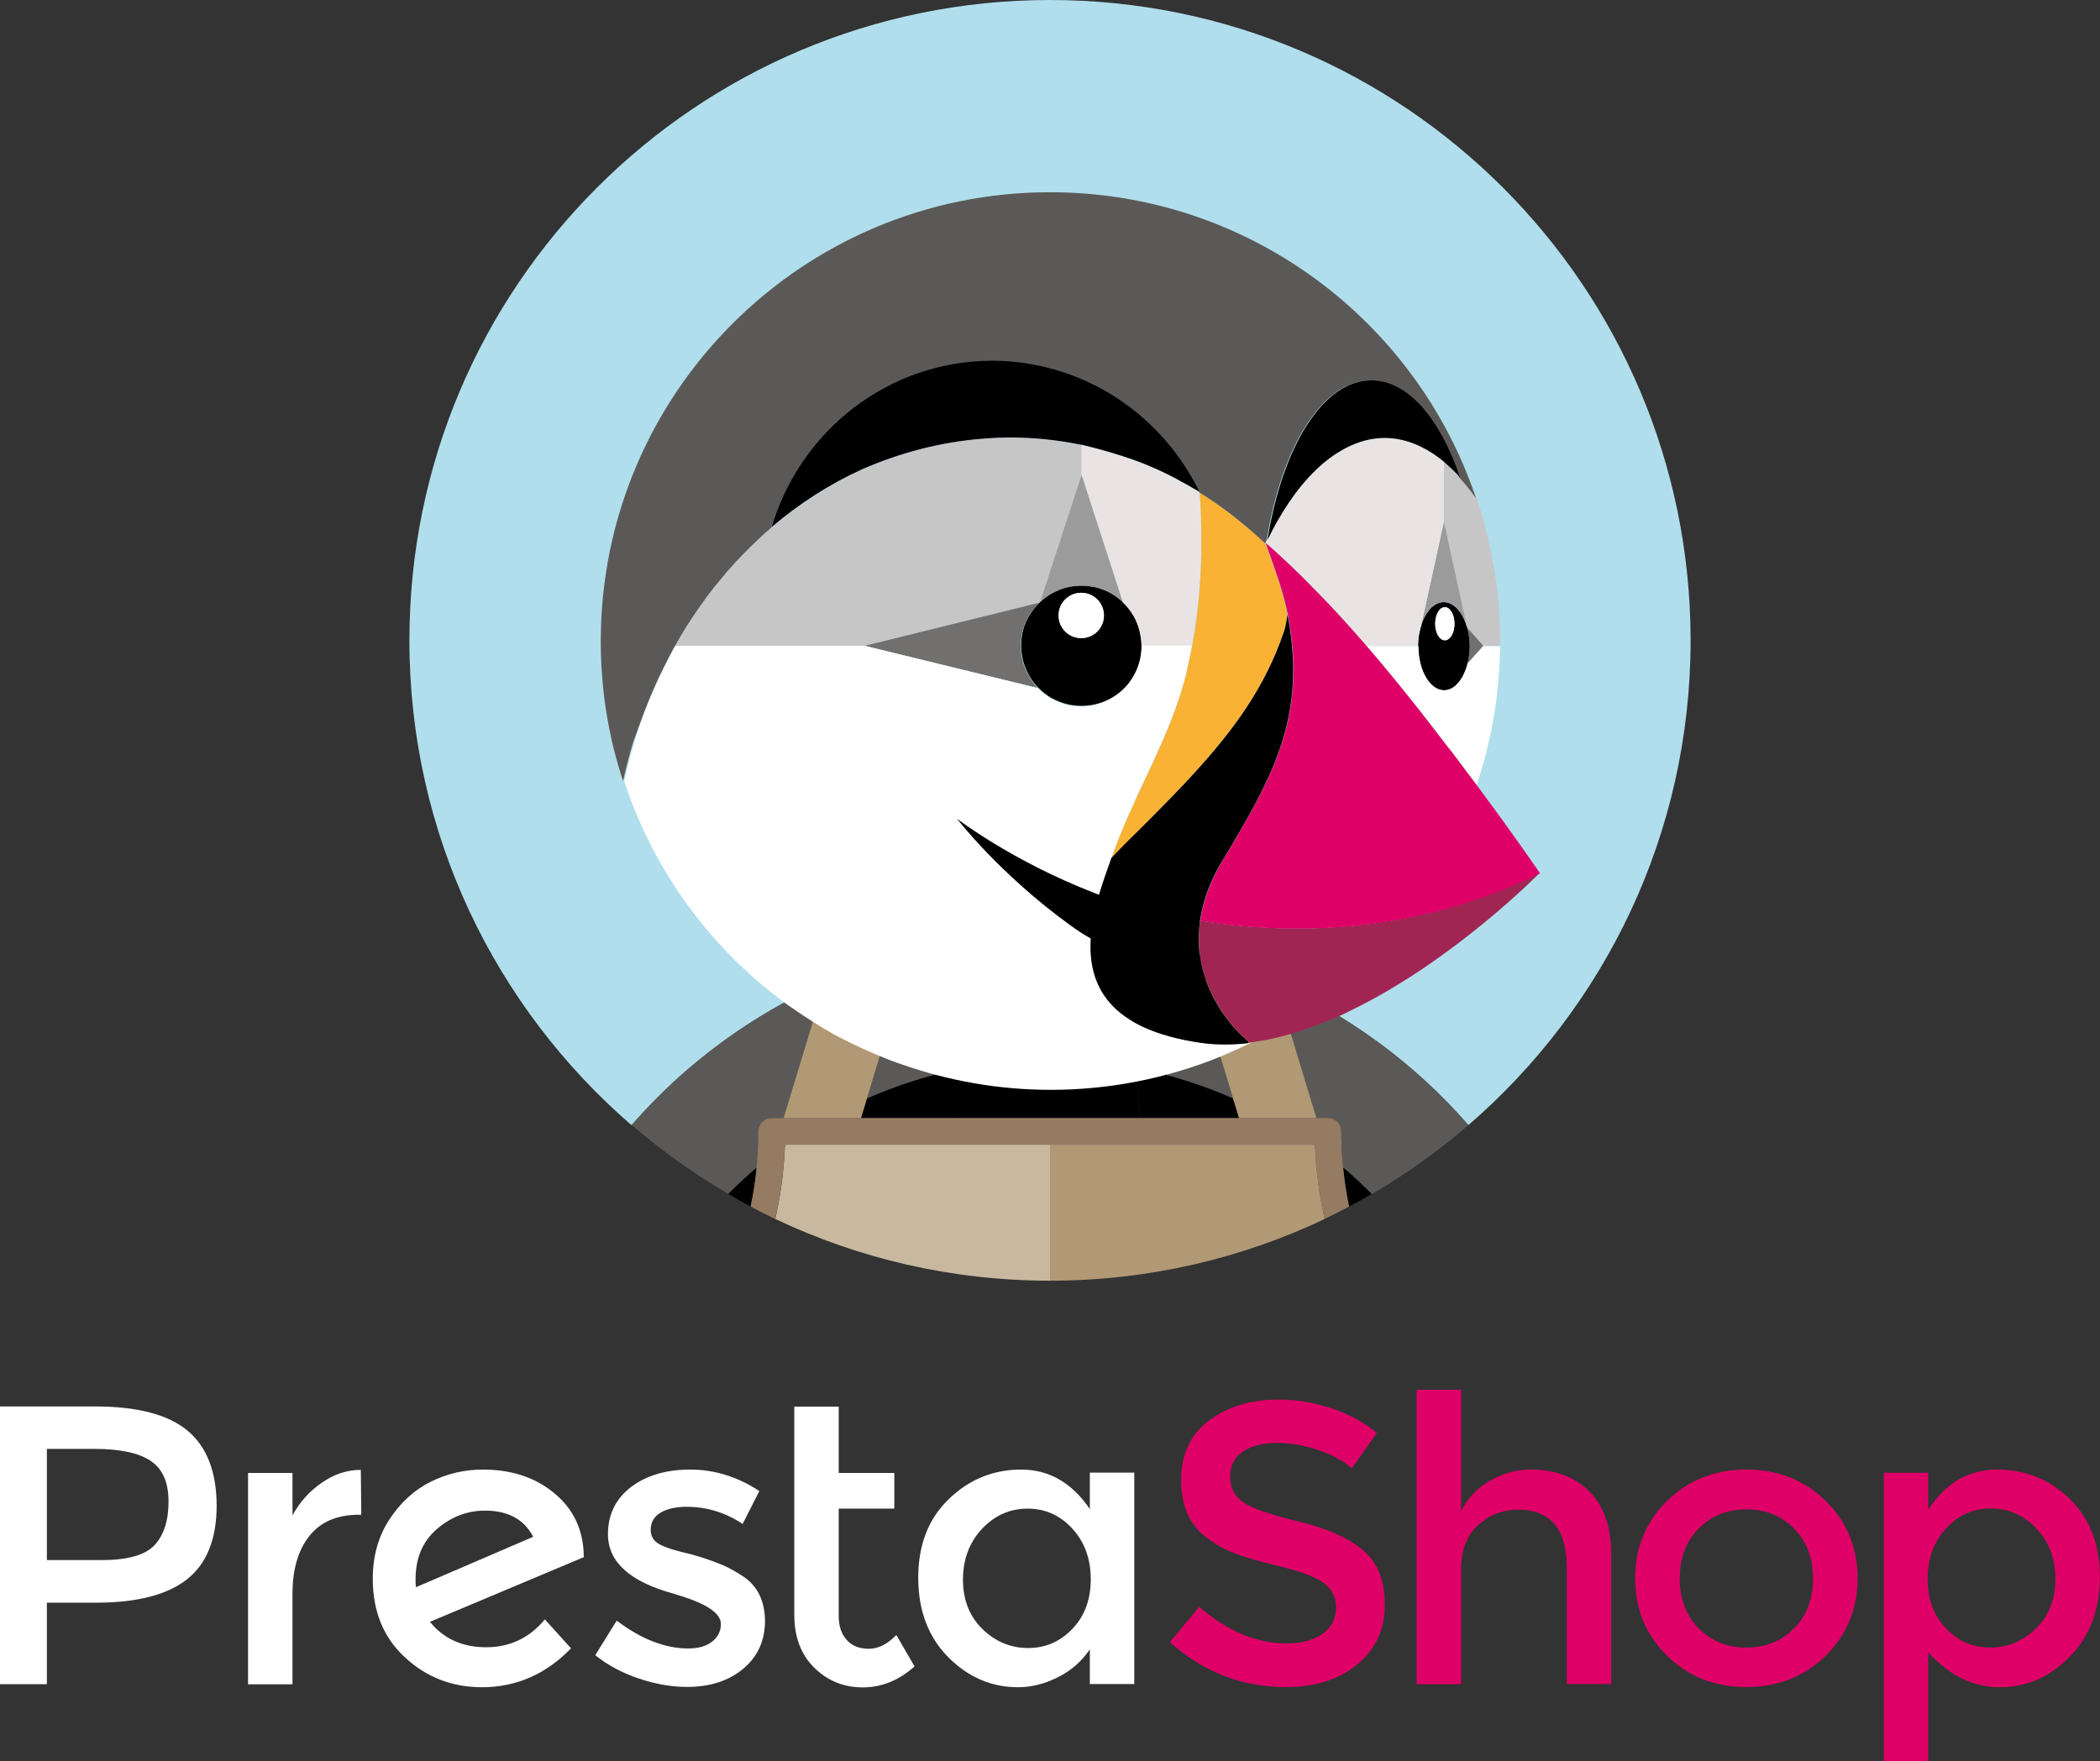 <?xml version="1.0" encoding="utf-8"?>
<!-- Generator: Adobe Illustrator 21.0.0, SVG Export Plug-In . SVG Version: 6.00 Build 0)  -->
<svg version="1.1" id="Vrstva_1" xmlns="http://www.w3.org/2000/svg" xmlns:xlink="http://www.w3.org/1999/xlink" x="0px" y="0px"
	 viewBox="0 0 1370.6 1149.8" style="enable-background:new 0 0 1370.6 1149.8;" xml:space="preserve">
<rect x="0" y="0" width="1370.6" height="1149.8" fill="#333333" stroke="none"/>
<style type="text/css">
	.st0{clip-path:url(#SVGID_2_);fill:#FFFFFF;}
	.st1{clip-path:url(#SVGID_2_);fill:#DF0067;}
	.st2{clip-path:url(#SVGID_2_);fill:#B0DEEC;}
	.st3{clip-path:url(#SVGID_2_);fill:#5B5957;}
	.st4{clip-path:url(#SVGID_2_);}
	.st5{clip-path:url(#SVGID_2_);fill:#B19975;}
	.st6{clip-path:url(#SVGID_2_);fill:#C8B89F;}
	.st7{clip-path:url(#SVGID_2_);fill:#826C57;}
	.st8{clip-path:url(#SVGID_2_);fill:#957B62;}
	.st9{clip-path:url(#SVGID_2_);fill:#C7C6C7;}
	.st10{clip-path:url(#SVGID_2_);fill:#71706F;}
	.st11{clip-path:url(#SVGID_2_);fill:#9C9B9B;}
	.st12{clip-path:url(#SVGID_2_);fill:#E9E4E3;}
	.st13{clip-path:url(#SVGID_2_);fill:#F9B234;}
	.st14{clip-path:url(#SVGID_2_);fill:none;stroke:#000000;stroke-width:0;stroke-linecap:round;stroke-linejoin:round;}
	.st15{clip-path:url(#SVGID_2_);fill:#A12553;}
</style>
<g>
	<defs>
		<rect id="SVGID_1_" y="0" width="1370.6" height="1149.8"/>
	</defs>
	<clipPath id="SVGID_2_">
		<use xlink:href="#SVGID_1_"  style="overflow:visible;"/>
	</clipPath>
	<path class="st0" d="M271.5,1036.2c-0.2-1-0.3-2.7-0.3-4.9c0-14.2,4.7-25.2,14.1-33.2c9.4-8,19.8-11.9,31.3-11.9
		c15,0,25.5,5.7,31.4,17.1L271.5,1036.2z M381,1015.9c-0.2-16.8-6.5-30.4-18.9-40.8c-12.5-10.5-28.1-15.7-46.9-15.7
		c-11.9,0-23.3,2.6-34,7.9c-10.7,5.3-19.7,13.5-27,24.6c-7.3,11.1-10.9,24.1-10.9,38.8c0,21.3,7,38.4,21,51.3
		c14,13,30.8,19.5,50.3,19.5c22.3,0,41.7-8.5,58.1-25.4l-17.1-18.9c-10,12.1-22.8,18.2-38.3,18.2c-15.5,0-27.7-5.5-36.7-16.6
		l100.6-42.3L381,1015.9z"/>
	<path class="st0" d="M210,968c-8,5.5-14.4,12.6-19.1,21.3v-27.7h-29v138h29v-59.1c0-15.7,3.6-28.3,10.9-37.6
		c7.3-9.3,18.1-14,32.4-14h1.6l-0.3-29.3C226.5,959.6,218,962.4,210,968"/>
	<path class="st0" d="M485.1,1029.2c-4.7-3.1-9-5.5-13.1-7.3c-4.1-1.7-8.3-3.3-12.6-4.7c-4.3-1.4-9.3-2.8-14.9-4.1
		c-5.6-1.4-10-2.9-13.1-4.4c-4.5-2.1-6.7-5.4-6.7-9.9c0-5,2.2-8.8,6.5-11.3c4.3-2.5,9.9-3.8,16.9-3.8c13.1,0,25.3,3.7,36.6,11.2
		l10.9-21.5c-14.2-9.3-29.2-14-45.1-14c-15.9,0-28.8,3.9-38.8,11.5c-9.9,7.7-14.9,17.9-14.9,30.7c0,18.2,14.4,31.1,43.1,38.9
		c0.7,0.2,1.7,0.5,3.1,1c18.3,5.5,27.5,11.8,27.5,18.7c0,4.7-1.9,8.5-5.7,11.5c-3.8,3-9,4.5-15.6,4.5c-15,0-30.6-6-46.7-18.2
		l-14,22.6c8.3,6.6,17.8,11.7,28.7,15.3c10.8,3.6,21.2,5.4,31.2,5.4c14.9,0,27.1-3.9,36.6-11.8c9.5-7.9,14.3-18.4,14.3-31.5
		C499.1,1045.1,494.4,1035.4,485.1,1029.2"/>
	<path class="st0" d="M100.8,1008.8c-6.1,6.5-17.7,9.7-34.6,9.7H30.6v-72.6h31.1c16.6,0,28.8,2.6,36.6,7.8
		c7.8,5.2,11.7,14,11.7,26.6C110,992.8,106.9,1002.3,100.8,1008.8 M122.4,934c-12.6-10.5-32.7-15.8-60.2-15.8H0v181.3h30.6v-53.2
		h32.2c26.6,0,46.4-5.1,59.3-15.3c12.9-10.2,19.3-26.3,19.3-48.2C141.3,960.8,135,944.5,122.4,934"/>
	<path class="st0" d="M567.1,1076.4c-6.2,0-11.1-1.9-14.5-5.8c-3.5-3.9-5.2-9.1-5.2-15.7v-70h36.3v-23.3h-36.3v-43.3h-29v135.9
		c0,14.5,4.4,26.1,13.1,34.6c8.7,8.6,19.3,12.8,31.6,12.8c12.4,0,23.6-4.6,33.8-13.7l-11.9-20.5
		C579.3,1073.3,573.3,1076.4,567.1,1076.4"/>
	<path class="st0" d="M700,1063.3c-8,8.4-17.6,12.6-29,12.6c-11.4,0-21.4-4.2-29.8-12.4c-8.5-8.3-12.7-19.1-12.7-32.3
		c0-13.2,4.2-24.3,12.4-33.1c8.3-8.8,18.2-13.2,29.8-13.2c11.6,0,21.3,4.4,29.3,13.2c8,8.8,11.9,19.8,11.9,32.9
		C711.9,1044.1,708,1054.9,700,1063.3 M711.4,985.3c-11.8-17.3-26.7-25.9-44.9-25.9c-18.2,0-33.9,6.4-47.2,19.2
		c-13.3,12.8-20,29.9-20,51.3c0,21.4,6.5,38.7,19.5,51.9c13,13.1,28.2,19.7,45.6,19.7c8.6,0,17.2-2.1,25.8-6.4
		c8.6-4.2,15.6-10.3,21.1-18.3v22.6h29v-138h-29V985.3z"/>
	<path class="st1" d="M1171,1063c-8.2,8.4-18.6,12.6-31.2,12.6c-12.6,0-23-4.2-31.2-12.6c-8.2-8.4-12.3-19.2-12.3-32.5
		c0-13.3,4.1-24.2,12.3-32.5c8.2-8.4,18.6-12.6,31.2-12.6c12.6,0,23,4.2,31.2,12.6c8.2,8.4,12.3,19.2,12.3,32.5
		C1183.4,1043.8,1179.2,1054.6,1171,1063 M1139.8,959.4c-20.7,0-38,6.9-51.9,20.6c-13.8,13.7-20.7,30.6-20.7,50.4
		c0,19.9,6.9,36.7,20.7,50.4c13.8,13.7,31.1,20.6,51.9,20.6c20.7,0,38-6.9,51.9-20.6c13.8-13.7,20.7-30.6,20.7-50.4
		c0-19.9-6.9-36.7-20.7-50.4C1177.8,966.3,1160.5,959.4,1139.8,959.4"/>
	<path class="st1" d="M1328.8,1063.1c-8.5,8.3-18.4,12.5-29.8,12.5s-21.1-4.2-29-12.6c-8-8.4-11.9-19.1-11.9-32.3
		c0-13.1,4-24.1,11.9-32.8c8-8.7,17.7-13.1,29.3-13.1c11.6,0,21.5,4.4,29.8,13.1c8.3,8.7,12.4,19.7,12.4,32.9
		C1341.5,1044.1,1337.3,1054.8,1328.8,1063.1 M1350.9,978.6c-13.1-12.8-29-19.2-47.5-19.2c-18.5,0-33.5,8.7-44.9,26.2v-24.1h-29
		v188.3h29v-71.1c13.8,15.2,29.4,22.8,46.8,22.8c17.4,0,32.6-6.7,45.6-20c13.1-13.3,19.6-30.6,19.6-51.9S1364,991.4,1350.9,978.6"/>
	<path class="st1" d="M999.5,959.4c-9.7,0-18.7,2.4-27.1,7.3c-8.4,4.8-14.7,11.5-18.8,20v-79.4h-29v192.2h29v-74.7
		c0-12.8,3.7-22.5,11.2-29.2c7.4-6.7,16.2-10,26.2-10c21.1,0,31.6,12.7,31.6,38.1v75.7h29v-84.6c0-18-4.8-31.7-14.4-41.2
		C1027.7,964.2,1015.1,959.4,999.5,959.4"/>
	<path class="st1" d="M889.9,1012.3c-9.4-8.1-23.4-14.4-42-18.9c-18.6-4.5-30.7-8.7-36.4-12.6c-5.7-3.9-8.6-9.5-8.6-16.9
		c0-7.3,2.9-12.8,8.6-16.5c5.7-3.6,13-5.4,21.9-5.4c8.9,0,17.9,1.6,27.1,4.7c9.2,3.1,16.4,7.1,21.8,11.9l16.3-23.1
		c-8.3-6.9-18.2-12.3-29.6-16.1c-11.4-3.8-22.9-5.7-34.5-5.7c-18,0-33.1,4.5-45.3,13.6c-12.2,9.1-18.3,22-18.3,38.8
		c0,16.8,5.4,29.2,16.1,37.3c5.4,4.3,11.5,7.8,18.4,10.5c6.9,2.7,17,5.6,30.3,8.8c13.3,3.2,22.7,6.7,28.1,10.6
		c5.4,3.9,8.2,9.3,8.2,16.3c0,7-2.9,12.6-8.7,16.9c-5.8,4.2-13.6,6.4-23.5,6.4c-19.7,0-38.7-8-57.1-23.9l-19.2,23.1
		c22,19.5,47.1,29.3,75.5,29.3c19.4,0,35-4.9,46.9-14.8c11.9-9.9,17.9-22.7,17.9-38.5C904,1032.4,899.3,1020.4,889.9,1012.3"/>
	<path class="st2" d="M538.2,641.5c6.7-3,13.4-5.7,20.3-8.3c7.7-2.9,15.5-5.6,23.4-8c9.8-3,19.7-5.6,29.7-7.8
		c13.5-2.9,27.2-5,40.9-6.3c-7.7,24.3-16.3,48.4-25.5,72.4c0.4,4.6,0.6,9.3,0.7,14c18.6-3.7,37.9-5.6,57.6-5.6
		c19.7,0,38.9,2,57.6,5.6c0.1-4.7,0.3-9.4,0.7-14c-9.3-24-17.8-48.1-25.5-72.4c13.8,1.3,27.4,3.5,40.9,6.3c10,2.1,19.9,4.8,29.7,7.8
		c7.9,2.4,15.6,5.1,23.4,8c6.8,2.6,13.6,5.3,20.3,8.3c47.4,21.1,90.6,52.4,126,93c88.8-76.7,145-190,145-316.5
		C1103.3,187.2,916.2,0,685.3,0C454.4,0,267.2,187.2,267.2,418.1c0,126.5,56.3,239.8,145,316.5C447.7,693.9,490.9,662.6,538.2,641.5
		"/>
	<path class="st3" d="M565.8,717.2c19.6-8.7,40.3-15.3,61.9-19.6c-0.1-4.7-0.3-9.4-0.7-14c9.3-24,17.8-48.1,25.5-72.4
		c-13.8,1.3-27.4,3.5-40.9,6.3c-10,2.1-19.9,4.8-29.7,7.8c-7.9,2.4-15.6,5.1-23.4,8l30.5,7.4L565.8,717.2z"/>
	<path class="st3" d="M494,762.2c0.8-7.8,1.2-15.6,1.2-23.6c0-4.8,3.9-8.7,8.7-8.7h7.6l26.8-88.5c-47.4,21.1-90.6,52.4-126,93
		c19.5,16.9,40.6,31.9,63,45C481.3,773.5,487.5,767.7,494,762.2"/>
	<path class="st3" d="M832.3,641.5l26.8,88.5h7.6c4.8,0,8.7,3.9,8.7,8.7c0,7.9,0.5,15.8,1.2,23.6c6.5,5.5,12.7,11.3,18.7,17.3
		c22.4-13.1,43.5-28.1,63-45C922.9,693.9,879.7,662.6,832.3,641.5"/>
	<path class="st3" d="M781.6,640.6l30.5-7.4c-7.7-2.9-15.5-5.6-23.4-8c-9.8-3-19.7-5.6-29.7-7.8c-13.5-2.9-27.2-5-40.9-6.3
		c7.7,24.3,16.3,48.4,25.5,72.4c-0.4,4.6-0.6,9.3-0.7,14c21.6,4.3,42.3,10.9,61.9,19.6L781.6,640.6z"/>
	<path class="st4" d="M685.3,730h58.9c-1.2-10.9-1.6-21.7-1.4-32.4c-18.6-3.7-37.9-5.6-57.6-5.6c-19.7,0-38.9,2-57.6,5.6
		c0.3,10.7-0.2,21.5-1.4,32.4H685.3z"/>
	<path class="st4" d="M475.3,779.5c4.9,2.8,9.8,5.6,14.7,8.2c1.7-8.4,3.1-16.9,3.9-25.5C487.5,767.7,481.3,773.5,475.3,779.5"/>
	<path class="st4" d="M561.9,730h64.5c1.2-10.9,1.6-21.7,1.4-32.4c-21.6,4.3-42.3,10.9-61.9,19.6L561.9,730z"/>
	<path class="st4" d="M876.6,762.2c0.8,8.6,2.2,17.1,3.9,25.5c5-2.6,9.9-5.4,14.7-8.2C889.3,773.5,883.1,767.7,876.6,762.2"/>
	<path class="st4" d="M808.7,730l-3.9-12.8c-19.6-8.7-40.4-15.3-61.9-19.6c-0.3,10.7,0.1,21.5,1.4,32.4H808.7z"/>
	<path class="st5" d="M561.9,730l3.9-12.8l23.2-76.5l-30.5-7.4c-6.8,2.6-13.6,5.3-20.3,8.3L511.4,730h28.8H561.9z"/>
	<path class="st5" d="M804.8,717.2l3.9,12.8h21.7h28.8l-26.8-88.5c-6.7-3-13.4-5.7-20.3-8.3l-30.5,7.4L804.8,717.2z"/>
	<path class="st6" d="M512.3,747.9c0.3-0.2,0.5-0.4,0.8-0.6h-0.8C512.3,747.5,512.3,747.7,512.3,747.9"/>
	<path class="st6" d="M685.3,747.3h-61.5h-67.1h-43.6c-0.3,0.2-0.5,0.4-0.8,0.6c-0.6,16.3-2.8,32.4-6.3,47.9
		c54.3,25.8,115.1,40.3,179.3,40.3V747.3z"/>
	<path class="st5" d="M858.2,747.3h-0.8c0.3,0.2,0.5,0.4,0.8,0.6C858.3,747.7,858.2,747.5,858.2,747.3"/>
	<path class="st5" d="M857.5,747.3h-43.6h-67.1h-61.5h0v88.8c64.2,0,125-14.5,179.3-40.3c-3.5-15.6-5.7-31.6-6.3-47.9
		C858,747.7,857.7,747.5,857.5,747.3"/>
	<rect x="685.3" y="738.6" class="st7" width="0" height="8.7"/>
	<path class="st8" d="M876.6,762.2c-0.8-7.8-1.2-15.6-1.2-23.6c0-4.8-3.9-8.7-8.7-8.7h-7.6h-28.8h-21.7h-64.5h-58.9h-58.9h-64.5
		h-21.7h-28.8h-7.6c-4.8,0-8.7,3.9-8.7,8.7c0,7.9-0.5,15.8-1.2,23.6c-0.8,8.6-2.2,17.1-3.9,25.5c5.3,2.8,10.6,5.5,16,8.1
		c3.5-15.6,5.7-31.6,6.3-47.9c0-0.2,0-0.4,0-0.6h0.8h43.6h67.1h61.5h0h61.5h67.1h43.6h0.8c0,0.2,0,0.4,0,0.6
		c0.6,16.3,2.8,32.4,6.3,47.9c5.4-2.6,10.7-5.3,16-8.1C878.8,779.4,877.5,770.8,876.6,762.2"/>
	<path class="st3" d="M805,670.3c-1.3-1.5-2.6-3-3.9-4.8C802.4,667.3,803.7,668.9,805,670.3L805,670.3z"/>
	<path class="st5" d="M814.6,679.9c0,0,0,0.1,0.1,0.3C814.6,680,814.6,679.9,814.6,679.9s-4.2-3.4-9.6-9.5v0
		C810.4,676.5,814.6,679.9,814.6,679.9"/>
	<polygon class="st0" points="942.3,301.6 942.3,301.6 942.3,301.6 942.3,301.6 	"/>
	<path class="st0" d="M959.2,422c0,0,0-0.1,0-0.1C959.2,421.9,959.2,421.9,959.2,422"/>
	<path class="st9" d="M963.6,325L963.6,325L963.6,325c-0.1-0.1-0.1-0.2-0.2-0.3l0,0c-3.5-4.8-7.1-9.2-10.7-13.2c0,0,0,0,0,0
		c0,0,0,0,0,0c0,0-0.1-0.1-0.1-0.1v0c-1.7-1.8-3.4-3.5-5.1-5.2c-0.6-0.6-1.3-1.2-2-1.8c-1.1-1-2.1-2-3.2-2.9v0v38.9l14.9,68.2v0
		c0.2,0.5,0.4,1,0.5,1.6l10.3,11.6l0.1-0.1H979c0-1,0.1-2,0.1-3v0c0-32.2-5.3-63.1-14.9-92v0C964,326.1,963.8,325.6,963.6,325"/>
	<path class="st9" d="M959.2,421.9c0,0,0-0.1,0-0.1C959.2,421.8,959.2,421.8,959.2,421.9"/>
	<path class="st10" d="M958.7,415.3c0,0.1,0,0.2,0.1,0.3c0,0.1,0,0.1,0,0.2c0,0,0,0,0,0c0.2,1.6,0.3,3.3,0.3,4.9
		c0,0.3,0.1,0.6,0.1,0.9c0,0,0,0.1,0,0.1c0,0,0,0.1,0,0.1c0,0.3-0.1,0.6-0.1,1c0,1.7-0.1,3.3-0.3,4.9c0,0,0,0,0,0c0,0.1,0,0.2,0,0.2
		c0,0.1-0.1,0.2-0.1,0.4c-0.2,1.7-0.5,3.4-0.9,4.9c0,0,0,0,0,0v0l0.1-0.1c0,0,0-0.1,0-0.1v0l10.2-11.4l-10.3-11.6c0,0,0,0,0,0
		C958.2,411.9,958.5,413.6,958.7,415.3"/>
	<path class="st4" d="M958.7,428.4c0-0.2,0.1-0.4,0.1-0.6c0.2-1.6,0.3-3.2,0.3-4.9c0-0.4,0.1-0.7,0.1-1.1c0-0.3-0.1-0.7-0.1-1
		c0-1.7-0.1-3.3-0.3-4.9c0-0.2-0.1-0.4-0.1-0.5c-0.2-1.7-0.5-3.4-1-5c-0.1-0.6-0.3-1.1-0.5-1.6c-1-3.3-2.3-6.2-3.9-8.6
		c-0.2-0.3-0.4-0.6-0.7-0.9c-0.4-0.6-0.9-1.2-1.3-1.7c-0.7-0.7-1.4-1.4-2.2-2c-0.3-0.2-0.6-0.4-0.9-0.6c-0.7-0.4-1.3-0.8-2-1.1
		c-0.3-0.1-0.6-0.2-0.9-0.3c-1-0.3-2-0.5-3-0.5c-1,0-2,0.2-3,0.5c-0.3,0.1-0.6,0.2-0.9,0.3c-0.7,0.3-1.4,0.6-2,1.1
		c-0.3,0.2-0.6,0.3-0.9,0.6c-0.8,0.6-1.5,1.3-2.2,2c-0.5,0.5-0.9,1.1-1.3,1.7c-0.2,0.3-0.4,0.6-0.7,0.9c-1.6,2.4-3,5.3-3.9,8.6
		c0,0.1-0.1,0.3-0.1,0.4c-0.4,1.5-0.8,3.1-1.1,4.7c-0.1,0.5-0.2,1-0.3,1.5c-0.3,1.8-0.4,3.7-0.4,5.7c0,0.3,0,0.5,0,0.8h0.1
		c0,15.9,7.5,28.8,16.8,28.8c1.6,0,3.1-0.4,4.6-1.1c0.2-0.1,0.5-0.2,0.7-0.4c0.6-0.3,1.2-0.7,1.8-1.2c0.3-0.3,0.6-0.6,0.9-0.9
		c0.7-0.7,1.4-1.5,2.1-2.3c0.5-0.6,0.9-1.2,1.3-1.9c0.3-0.4,0.5-0.9,0.8-1.4c0.5-0.9,0.9-1.8,1.3-2.7c0.1-0.3,0.3-0.7,0.4-1
		c0.5-1.3,1-2.7,1.3-4.2C958.2,431.8,958.5,430.2,958.7,428.4 M943,418c-3.5,0-6.3-4.8-6.3-10.8c0-6,2.8-10.8,6.3-10.8
		c3.5,0,6.3,4.8,6.3,10.8C949.3,413.2,946.4,418,943,418"/>
	<path class="st0" d="M943,396.4c-3.5,0-6.3,4.8-6.3,10.8c0,6,2.8,10.8,6.3,10.8c3.5,0,6.3-4.8,6.3-10.8
		C949.3,401.2,946.4,396.4,943,396.4"/>
	<path class="st11" d="M927.5,408.7L927.5,408.7c1-3.3,2.3-6.2,3.9-8.6c0.2-0.3,0.4-0.6,0.7-0.9c0.4-0.6,0.9-1.2,1.3-1.7
		c0.7-0.8,1.4-1.4,2.2-2c0.3-0.2,0.6-0.4,0.9-0.6c0.7-0.4,1.3-0.8,2-1.1c0.3-0.1,0.6-0.2,0.9-0.3c1-0.3,2-0.5,3-0.5c1,0,2,0.2,3,0.5
		c0.3,0.1,0.6,0.2,0.9,0.3c0.7,0.3,1.4,0.6,2,1.1c0.3,0.2,0.6,0.3,0.9,0.6c0.8,0.6,1.5,1.3,2.2,2c0.5,0.5,0.9,1.1,1.3,1.7
		c0.2,0.3,0.4,0.6,0.7,0.9c1.6,2.4,2.9,5.3,3.9,8.6l0,0h0l-14.9-68.2L927.5,408.7L927.5,408.7z"/>
	<path class="st4" d="M745.1,421.2c0-1.4-0.1-2.7-0.3-4.1c0,0,0,0,0-0.1c-0.2-1.3-0.4-2.6-0.7-3.9c0,0,0-0.1,0-0.1
		c-0.3-1.3-0.6-2.5-1-3.7c0,0,0-0.1,0-0.1c-0.4-1.2-0.9-2.4-1.4-3.6c0,0,0,0,0-0.1c-0.5-1.2-1.1-2.3-1.7-3.4l0,0
		c-1.9-3.4-4.3-6.4-7.1-9c-3.5-3.4-7.7-6.1-12.2-8c0,0-0.1,0-0.1,0c-2.3-0.9-4.6-1.6-7-2.1c-0.1,0-0.1,0-0.2,0
		c-2.4-0.5-5-0.7-7.6-0.7c-2.5,0-5,0.3-7.4,0.7c-0.1,0-0.2,0-0.3,0c-2.4,0.5-4.7,1.2-6.9,2.1c-0.1,0-0.1,0-0.2,0.1
		c-2.2,0.9-4.4,2-6.4,3.3c0,0,0,0,0,0c-2,1.3-3.9,2.8-5.7,4.5l0,0.1l-0.1,0c-2.8,2.7-5.2,5.7-7.2,9.1c0,0,0,0.1-0.1,0.1
		c-0.6,1-1.1,2.1-1.6,3.2c-0.1,0.1-0.1,0.2-0.2,0.3c-0.4,1-0.8,2.1-1.2,3.1c-0.1,0.2-0.2,0.4-0.2,0.6c-0.3,1-0.6,2-0.8,3
		c-0.1,0.3-0.2,0.6-0.2,0.9c-0.2,1-0.4,2-0.5,3.1c0,0.3-0.1,0.6-0.1,0.9c-0.1,1.3-0.2,2.7-0.2,4.1c0,2.6,0.3,5.1,0.8,7.6
		c0,0.1,0,0.1,0,0.2c0.5,2.5,1.2,4.8,2.2,7.1c0,0,0,0.1,0,0.1c1.9,4.6,4.6,8.8,8,12.3c2.7,2.8,5.8,5.2,9.1,7.1c0,0,0,0,0.1,0
		c1.1,0.6,2.2,1.1,3.3,1.6c0.1,0,0.2,0.1,0.3,0.1c1,0.5,2.1,0.8,3.2,1.2c0.2,0.1,0.4,0.1,0.5,0.2c1,0.3,2,0.6,3,0.8
		c0.3,0.1,0.5,0.2,0.8,0.2c1,0.2,2,0.3,3.1,0.5c0.3,0,0.6,0.1,0.9,0.1c1.3,0.1,2.7,0.2,4.1,0.2c5.4,0,10.6-1.1,15.3-3.1
		c2.4-1,4.6-2.2,6.7-3.6c4.2-2.8,7.8-6.4,10.6-10.6c1.4-2.1,2.6-4.3,3.6-6.7c2-4.7,3.1-9.9,3.1-15.3c0-0.1,0-0.2,0-0.3
		C745.1,421.4,745.1,421.3,745.1,421.2 M705.7,416.6c-8.2,0-14.8-6.6-14.8-14.8s6.6-14.8,14.8-14.8c8.2,0,14.8,6.6,14.8,14.8
		S713.9,416.6,705.7,416.6"/>
	<path class="st0" d="M705.7,387c-8.2,0-14.8,6.6-14.8,14.8c0,8.2,6.6,14.8,14.8,14.8c8.2,0,14.8-6.6,14.8-14.8
		C720.5,393.6,713.9,387,705.7,387"/>
	<path class="st9" d="M678.6,393.3L678.6,393.3l0.1,0l0-0.1l27.1-83v-9.8c0-1.4,0-2.8,0-4V295v-1.7v-1v-1v-0.6c0-0.1,0-0.2,0-0.2
		c-15.1-3.1-30.6-4.8-46.5-4.8c-5.3,0-10.6,0.2-15.8,0.6c-0.8,0.1-1.5,0.1-2.3,0.2c-27.2,2.1-54,9.2-78.9,20.5
		c-21.3,9.7-41.1,22.5-58.9,37.7v0c0,0,0,0,0,0c-4.8,4.1-9.4,8.3-13.8,12.7c-0.8,0.8-1.7,1.6-2.5,2.5c-4.2,4.2-8.3,8.6-12.2,13.1
		c-0.9,1-1.7,2-2.5,3c-3.9,4.7-7.8,9.4-11.4,14.3c-0.3,0.4-0.6,0.8-0.9,1.3c-3.5,4.7-6.8,9.6-10,14.5c-0.6,1-1.3,1.9-1.9,2.9
		c-2.6,4.1-5,8.3-7.4,12.5h123.4h0.2L678.6,393.3z"/>
	<path class="st12" d="M782.9,383.9c0.2-3.2,0.5-6.5,0.6-9.7c0.2-4.4,0.4-8.8,0.5-13.2c0.1-3.4,0.1-6.8,0-10.2c0-1,0-2,0-3
		c-0.1-8.8-0.4-17.6-1-26.4c0,0,0,0-0.1,0c0,0,0,0,0-0.1c0,0-0.2-0.1-0.3-0.2c-0.1-0.1-0.2-0.1-0.4-0.2c-1.6-0.9-5.6-3.2-9.1-5.2
		c-0.1,0-0.2-0.1-0.2-0.1c-0.9-0.5-1.8-1-2.6-1.4c0,0,0,0,0,0c-0.7-0.4-1.2-0.7-1.8-1c-0.1-0.1-0.2-0.1-0.3-0.2
		c-0.6-0.3-1-0.6-1.3-0.7c-5.7-2.9-11.5-5.7-17.4-8.2c-14.1-5.9-33-11.1-43.6-13.6v7.5v1.7v0.6v9.8l26.9,83.1l0,0.1
		c2.8,2.6,5.2,5.7,7.1,9l0,0c0.6,1.1,1.2,2.2,1.7,3.4c0,0,0,0,0,0.1c0.5,1.2,1,2.3,1.4,3.6c0,0,0,0.1,0,0.1c0.4,1.2,0.7,2.4,1,3.7
		c0,0,0,0.1,0,0.1c0.3,1.3,0.5,2.6,0.7,3.9c0,0,0,0,0,0.1c0.2,1.3,0.2,2.7,0.3,4.1l0.1,0.2h32.9c2.2-12.1,3.8-24.3,4.8-36.5
		C782.9,384.6,782.9,384.3,782.9,383.9"/>
	<path class="st13" d="M826,354.5c0,0,0,0.1-0.1,0.1C825.9,354.6,826,354.6,826,354.5L826,354.5z"/>
	<path class="st13" d="M745.3,539.9c7.5-7.4,14.5-14.6,21.2-21.5c4-4.1,7.9-8.2,11.6-12.3c27.5-29.9,47.7-57.8,59.9-93.8
		c0.3-0.9,0.6-2,0.9-3.2c0-0.2,0.1-0.4,0.1-0.6c0.3-1.3,0.6-2.8,0.8-4.5c0.1-1.2,0.2-2.3,0.3-3.4c-3-15.7-9-30.9-14.2-45.9
		c0,0.1,0,0.1,0.1,0.2c0,0-0.1-0.1-0.1-0.1c-1-1-2.1-1.8-3.1-2.8c-3.1-2.9-6.2-5.6-9.4-8.3c-9.6-8.1-19.7-15.5-30.3-22
		c0.5,8.8,0.9,17.6,1,26.4c0,1,0,2,0,3c0,3.4,0,6.8,0,10.2c-0.1,4.4-0.2,8.8-0.5,13.2c-0.2,3.2-0.4,6.5-0.6,9.7c0,0.3-0.1,0.7-0.1,1
		c-1,12.3-2.5,24.5-4.8,36.5l-3.9,18.3c-8.1,32.7-24.5,62.4-38,93.1c-3.6,8.1-7,16.4-9.9,24.7c-0.3,0.8-0.6,1.6-0.8,2.4
		c4.2-4.4,7.9-8.3,10.8-11.1C739.3,545.8,742.4,542.8,745.3,539.9"/>
	<path class="st11" d="M678.8,393.1L678.8,393.1c1.8-1.6,3.7-3.1,5.7-4.5c0,0,0,0,0,0c2-1.3,4.2-2.4,6.4-3.3c0.1,0,0.1,0,0.2-0.1
		c2.2-0.9,4.5-1.6,6.9-2.1c0.1,0,0.2,0,0.3,0c2.4-0.5,4.9-0.7,7.4-0.7c2.6,0,5.1,0.3,7.6,0.7c0.1,0,0.1,0,0.2,0
		c2.4,0.5,4.8,1.2,7,2.1c0,0,0.1,0,0.1,0c4.6,1.9,8.7,4.6,12.2,8l0-0.1l-26.9-83.1L678.8,393.1z"/>
	<path class="st10" d="M669.2,436.7c-0.9-2.3-1.7-4.6-2.2-7.1c0,0,0-0.1,0-0.2c-0.5-2.5-0.8-5-0.8-7.6c0-1.4,0.1-2.8,0.2-4.1
		c0-0.3,0.1-0.6,0.1-0.9c0.1-1,0.3-2.1,0.5-3.1c0.1-0.3,0.2-0.6,0.2-0.9c0.2-1,0.5-2,0.8-3c0.1-0.2,0.2-0.4,0.2-0.6
		c0.4-1.1,0.7-2.1,1.2-3.1c0.1-0.1,0.1-0.2,0.2-0.3c0.5-1.1,1-2.2,1.6-3.2c0,0,0.1-0.1,0.1-0.1c1.9-3.4,4.3-6.5,7.2-9.1l-114.1,28.2
		h-0.2l113,27.6C673.9,445.5,671.2,441.3,669.2,436.7C669.3,436.7,669.2,436.7,669.2,436.7"/>
	<path class="st12" d="M926,415.3c0.1-0.5,0.2-1,0.3-1.5c0.3-1.6,0.6-3.2,1.1-4.7c0-0.2,0.1-0.4,0.1-0.5l14.9-68.2l0-38.9
		c-12.2-10-25.2-15.5-38.8-15.5c-17.1,0-33.1,9.5-45.1,21.2c-13.1,12.8-23.2,28.9-31.4,45.1c-0.4,0.7-0.8,1.5-1.1,2.2
		c2.5,2.2,5,4.4,7.5,6.6c5.6,5.1,11,10.3,16.4,15.6c2.5,2.5,5,5,7.4,7.5c2.6,2.7,5.2,5.3,7.8,8c3.3,3.5,6.6,7,9.8,10.5
		c1.4,1.5,2.7,3,4.1,4.5c3.9,4.3,7.8,8.7,11.6,13.1l0,0c0.6,0.7,1.1,1.2,1.3,1.4h33.6c0-0.3,0.1-0.5,0.1-0.8
		C925.6,419,925.7,417.1,926,415.3"/>
	<path class="st12" d="M826,354.6c0,0,0-0.1,0-0.1C826,354.6,825.9,354.6,826,354.6c-0.1,0,0,0.1,0.1,0.2
		C826.1,354.7,826,354.7,826,354.6"/>
	<path class="st3" d="M420.6,464.4c0.1-0.3,0.2-0.5,0.3-0.7c2.2-5.7,4.5-11.2,7-16.8c0.7-1.5,1.4-3.1,2.1-4.6
		c2-4.3,4.2-8.6,6.4-12.9c0.9-1.7,1.8-3.5,2.7-5.2c0.5-0.9,1.1-1.8,1.6-2.8c2.4-4.2,4.8-8.4,7.4-12.5c0.6-1,1.3-1.9,1.9-2.9
		c3.2-4.9,6.5-9.8,10-14.5c0.3-0.4,0.6-0.8,0.9-1.3c3.6-4.9,7.5-9.7,11.4-14.3c0.8-1,1.7-2,2.5-3c3.9-4.5,8-8.9,12.2-13.1
		c0.8-0.8,1.7-1.6,2.5-2.5c4.5-4.4,9-8.7,13.8-12.7c0,0,0,0,0,0c18.8-62.9,76.2-108.7,144.3-108.7c27.4,0,54.6,7.9,77.9,22.2
		c23.9,14.6,43.4,36.1,56.1,61.1c0.1,0.1,0.1,0.2,0.2,0.4c0.3,0.6,0.7,1.2,1,1.9c0,0,0,0,0,0.1c0,0,0,0,0.1,0
		c10.6,6.5,20.7,13.9,30.3,22c3.2,2.7,6.4,5.5,9.4,8.3c1,0.9,2.1,1.8,3.1,2.8c0,0,0-0.1,0.1-0.1c0,0,0-0.1,0-0.1
		c0.3-0.7,0.7-1.4,1-2.1c9.6-60.5,36.3-104,67.7-104c23.7,0,44.7,24.7,57.7,62.8l0.1,0.4c0,0,0,0,0,0c3.7,4,7.3,8.4,10.7,13.2l0,0
		c0.1,0.1,0.1,0.2,0.2,0.3l0,0l0,0c0.2,0.6,0.3,1.1,0.5,1.7v0l-0.5-2c-39.1-115.9-148.8-199.3-277.9-199.3
		c-161.9,0-293.2,131.3-293.2,293.2c0,31.9,5.1,62.7,14.6,91.3c0-0.1,0-0.1,0-0.2c1.9-8.6,4.1-17.2,6.7-25.7
		C415.9,477.4,418.2,470.8,420.6,464.4"/>
	<path class="st0" d="M968.1,421.8l-10.2,11.4v0c0,0,0,0.1,0,0.1c-0.4,1.5-0.9,2.9-1.4,4.3c-0.1,0.4-0.3,0.7-0.4,1
		c-0.4,1-0.8,1.9-1.3,2.7c-0.3,0.5-0.5,0.9-0.8,1.4c-0.4,0.7-0.9,1.3-1.3,1.9c-0.7,0.9-1.4,1.7-2.1,2.4c-0.3,0.3-0.6,0.6-0.9,0.9
		c-0.6,0.5-1.2,0.8-1.8,1.2c-0.2,0.1-0.5,0.3-0.7,0.4c-1.5,0.7-3,1.1-4.6,1.1c-9.3,0-16.8-12.9-16.8-28.8h-0.1h0h-33.6h-0.1
		c0,0,0,0,0,0c6.3,7.2,12.4,14.6,18.5,22c0.1,0.1,0.1,0.2,0.2,0.3c5.9,7.2,11.7,14.5,17.5,21.8c0.3,0.4,0.6,0.7,0.8,1.1
		c5.5,7,10.9,14,16.2,21c0.5,0.7,1,1.4,1.6,2c5.7,7.4,11.3,14.9,16.8,22.4c0,0.1,0.1,0.1,0.1,0.2c9.6-28.5,15-59,15.4-90.7H979
		h-10.8L968.1,421.8z"/>
	<path class="st4" d="M641.3,286.4c0.8-0.1,1.5-0.1,2.3-0.2c5.2-0.4,10.5-0.6,15.8-0.6c15.9,0,31.4,1.7,46.5,4.8c0,0,0,0.1,0,0.2
		v0.6v1v1v1.7v1.2c0,0.5,0,1.1,0,1.7v-7.5c10.7,2.5,29.6,7.7,43.6,13.6c5.9,2.5,11.7,5.2,17.4,8.2c0.3,0.1,0.7,0.4,1.3,0.7
		c0.1,0.1,0.2,0.1,0.3,0.2c0.5,0.3,1.1,0.6,1.8,1c0,0,0,0,0,0c0.8,0.4,1.7,0.9,2.6,1.4c0.1,0,0.2,0.1,0.2,0.1
		c3.6,2.1,7.6,4.3,9.1,5.2c0.2,0.1,0.3,0.2,0.4,0.2c0.1,0,0.2,0.1,0.3,0.2c-0.3-0.6-0.7-1.2-1-1.9c-0.1-0.1-0.1-0.2-0.2-0.4
		c-12.7-25-32.2-46.4-56.1-61.1c-23.3-14.3-50.5-22.2-77.9-22.2c-68,0-125.5,45.8-144.2,108.7c17.8-15.2,37.6-28,58.9-37.7
		C587.2,295.6,614,288.5,641.3,286.4"/>
	<line class="st14" x1="705.9" y1="298" x2="705.9" y2="299.7"/>
	<path class="st4" d="M858.5,307.1c12-11.7,27.9-21.2,45.1-21.2c13.6,0,26.6,5.5,38.8,15.5c0,0,0,0.1,0,0.1l0,0v0
		c1.1,0.9,2.2,1.9,3.2,2.9c0.7,0.6,1.3,1.1,2,1.8c1.7,1.6,3.4,3.4,5.1,5.2v0c0,0,0.1,0.1,0.1,0.1c0,0,0,0,0,0l0,0l-0.1-0.4
		c-13-38.1-34-62.8-57.7-62.8c-31.5,0-58.1,43.6-67.7,104l0.1-0.1C835.3,336,845.4,319.9,858.5,307.1"/>
	<path class="st0" d="M580.8,692.1c2.7,1,5.4,2,8.1,2.9c30.3,10.6,62.9,16.5,96.9,16.5c38.7,0,75.7-7.6,109.5-21.2
		c1.8-0.7,3.5-1.5,5.3-2.3c2.9-1.2,5.7-2.5,8.6-3.8c2.5-1.2,5.1-2.3,7.5-3.6c-0.6,0.1-1.2,0.2-1.8,0.3v0c-10.5,1.2-21,1.3-31.2-0.2
		c-60.3-8.7-73.7-37.8-71.8-68.1c-4.3-2.5-8.8-5.3-13.3-8.6c-46.4-33.7-73.9-69.5-73.9-69.5s35.8,27.6,89.3,48.3
		c1.1,0.4,2.2,0.8,3.3,1.3c2.5-8.6,5.5-16.8,8.1-24.1c0.3-0.8,0.6-1.6,0.8-2.4c3-8.4,6.4-16.6,9.9-24.7c13.5-30.7,29.9-60.4,38-93.1
		l3.9-18.3h-32.9h-0.1l0,0c0,0,0,0,0,0.1l0,0c0,0.1,0,0.2,0,0.3c0,5.4-1.1,10.6-3.1,15.3c-1,2.4-2.2,4.6-3.6,6.7
		c-2.8,4.2-6.4,7.8-10.6,10.6c-2.1,1.4-4.3,2.6-6.7,3.6c-4.7,2-9.9,3.1-15.3,3.1c-1.4,0-2.7-0.1-4.1-0.2c-0.3,0-0.6-0.1-0.9-0.1
		c-1-0.1-2.1-0.3-3.1-0.5c-0.3-0.1-0.5-0.1-0.8-0.2c-1-0.2-2.1-0.5-3-0.8c-0.2-0.1-0.4-0.1-0.5-0.2c-1.1-0.4-2.1-0.8-3.2-1.2
		c-0.1,0-0.2-0.1-0.3-0.1c-1.1-0.5-2.2-1-3.3-1.6c0,0,0,0,0,0c-3.4-1.9-6.5-4.3-9.1-7.1l-113-27.6H440.9c-0.5,0.9-1.1,1.8-1.6,2.8
		c-0.9,1.7-1.8,3.4-2.7,5.2c-2.2,4.2-4.4,8.5-6.4,12.9c-0.7,1.5-1.4,3.1-2.1,4.6c-2.5,5.5-4.9,11.1-7,16.8c-0.1,0.3-0.2,0.5-0.3,0.7
		c-2.5,6.5-4.7,13-6.7,19.7c-2.6,8.5-4.8,17.1-6.7,25.7c19.4,59.2,57.2,110.1,106.6,146c1.4,1,3,2,4.4,3c8.4,5.8,17,11.3,25.9,16.3
		C555.9,681.5,568.2,687.2,580.8,692.1"/>
	<path class="st15" d="M783.3,601c-0.4,3.1-0.8,6.2-0.8,9.2c-0.2,5.4,0.2,10.6,1,15.4c0.5,3.2,1.2,6.4,2.1,9.4
		c1.3,4.5,2.9,8.7,4.7,12.5c1.8,3.9,3.8,7.4,5.8,10.6c0.7,1.1,1.4,2.1,2,3.1c1,1.5,2.1,2.9,3.1,4.2c1.3,1.8,2.6,3.3,3.9,4.8
		c5.4,6.2,9.6,9.5,9.6,9.5s0,0.1,0.1,0.3c0.1,0.2,0.1,0.4,0.2,0.7v0c0.6-0.1,1.2-0.2,1.8-0.3c13.1-1.6,26.2-5.2,39.2-9.9
		c6.6-2.4,13.2-5,19.7-7.9c2-0.9,3.9-1.9,5.9-2.9c67.2-32.5,123.4-89.9,123.4-89.9C920.6,611.5,838.1,609.9,783.3,601"/>
	<path class="st1" d="M945.1,487.9c-5.4-7-10.7-14-16.2-21c-0.3-0.4-0.6-0.7-0.8-1.1c-5.8-7.3-11.6-14.6-17.5-21.8
		c-0.1-0.1-0.1-0.2-0.2-0.3c-6.1-7.4-12.2-14.7-18.5-22c-0.4-0.5-0.8-0.9-1.2-1.4c-3.8-4.4-7.7-8.8-11.6-13.1
		c-1.4-1.5-2.7-3-4.1-4.5c-3.2-3.5-6.5-7.1-9.8-10.5c-2.6-2.7-5.2-5.4-7.8-8c-2.5-2.5-4.9-5-7.4-7.5c-5.4-5.3-10.8-10.5-16.4-15.6
		c-2.5-2.2-5-4.5-7.5-6.6c0,0,0,0,0,0.1c5.3,15.2,11.3,30.6,14.4,46.5c0.8,4.1,1.4,8.2,2,12.1c7.4,55-10.2,90.8-38.2,138.1
		c-2,3.4-4.1,6.8-6.2,10.3c-6.4,10.7-10.5,20.8-12.9,30.2c-0.8,3.2-1.4,6.3-1.8,9.3c54.8,8.9,137.3,10.5,221.7-31
		c0,0-16.5-24.3-41.5-57.8c-5.6-7.5-11.2-14.9-16.8-22.4C946.2,489.2,945.7,488.6,945.1,487.9"/>
	<path class="st4" d="M814.6,679.9c0,0-4.2-3.4-9.6-9.5c-1.3-1.5-2.6-3-3.9-4.8c-1-1.3-2-2.7-3.1-4.2c-0.7-1-1.4-2-2-3.1
		c-2-3.2-4-6.8-5.8-10.6c-1.8-3.9-3.4-8-4.7-12.5c-0.9-3-1.6-6.1-2.1-9.4c-0.8-4.9-1.2-10-1-15.4c0.1-3,0.4-6.1,0.8-9.2
		c0.4-3,1-6.1,1.8-9.3c2.4-9.5,6.5-19.6,12.9-30.2c0,0,0-0.1,0.1-0.1c2.1-3.5,4.1-6.9,6.1-10.2c28-47.2,45.6-83.1,38.2-138.1
		c-0.5-3.9-1.2-7.9-2-12.1c-0.4,2.9-0.8,5.3-1.3,7.4c0,0.2-0.1,0.4-0.1,0.6c-0.3,1.3-0.6,2.4-0.9,3.2c-12.2,36-32.4,63.9-59.9,93.8
		c-3.7,4-7.6,8.2-11.6,12.3c-6.7,7-13.8,14.1-21.2,21.5c-3,3-6,6-9.1,9c-2.8,2.8-6.6,6.6-10.8,11.1v0c-2.6,7.3-5.6,15.5-8.1,24.1
		c-1.1-0.4-2.2-0.8-3.3-1.3c-53.5-20.7-89.3-48.3-89.3-48.3s27.5,35.9,73.9,69.5c4.5,3.3,8.9,6.1,13.3,8.6
		c-1.9,30.3,11.5,59.4,71.8,68.1c10.2,1.5,20.6,1.4,31.2,0.2c-0.1-0.3-0.2-0.6-0.2-0.7C814.6,680,814.6,679.9,814.6,679.9"/>
</g>
</svg>
